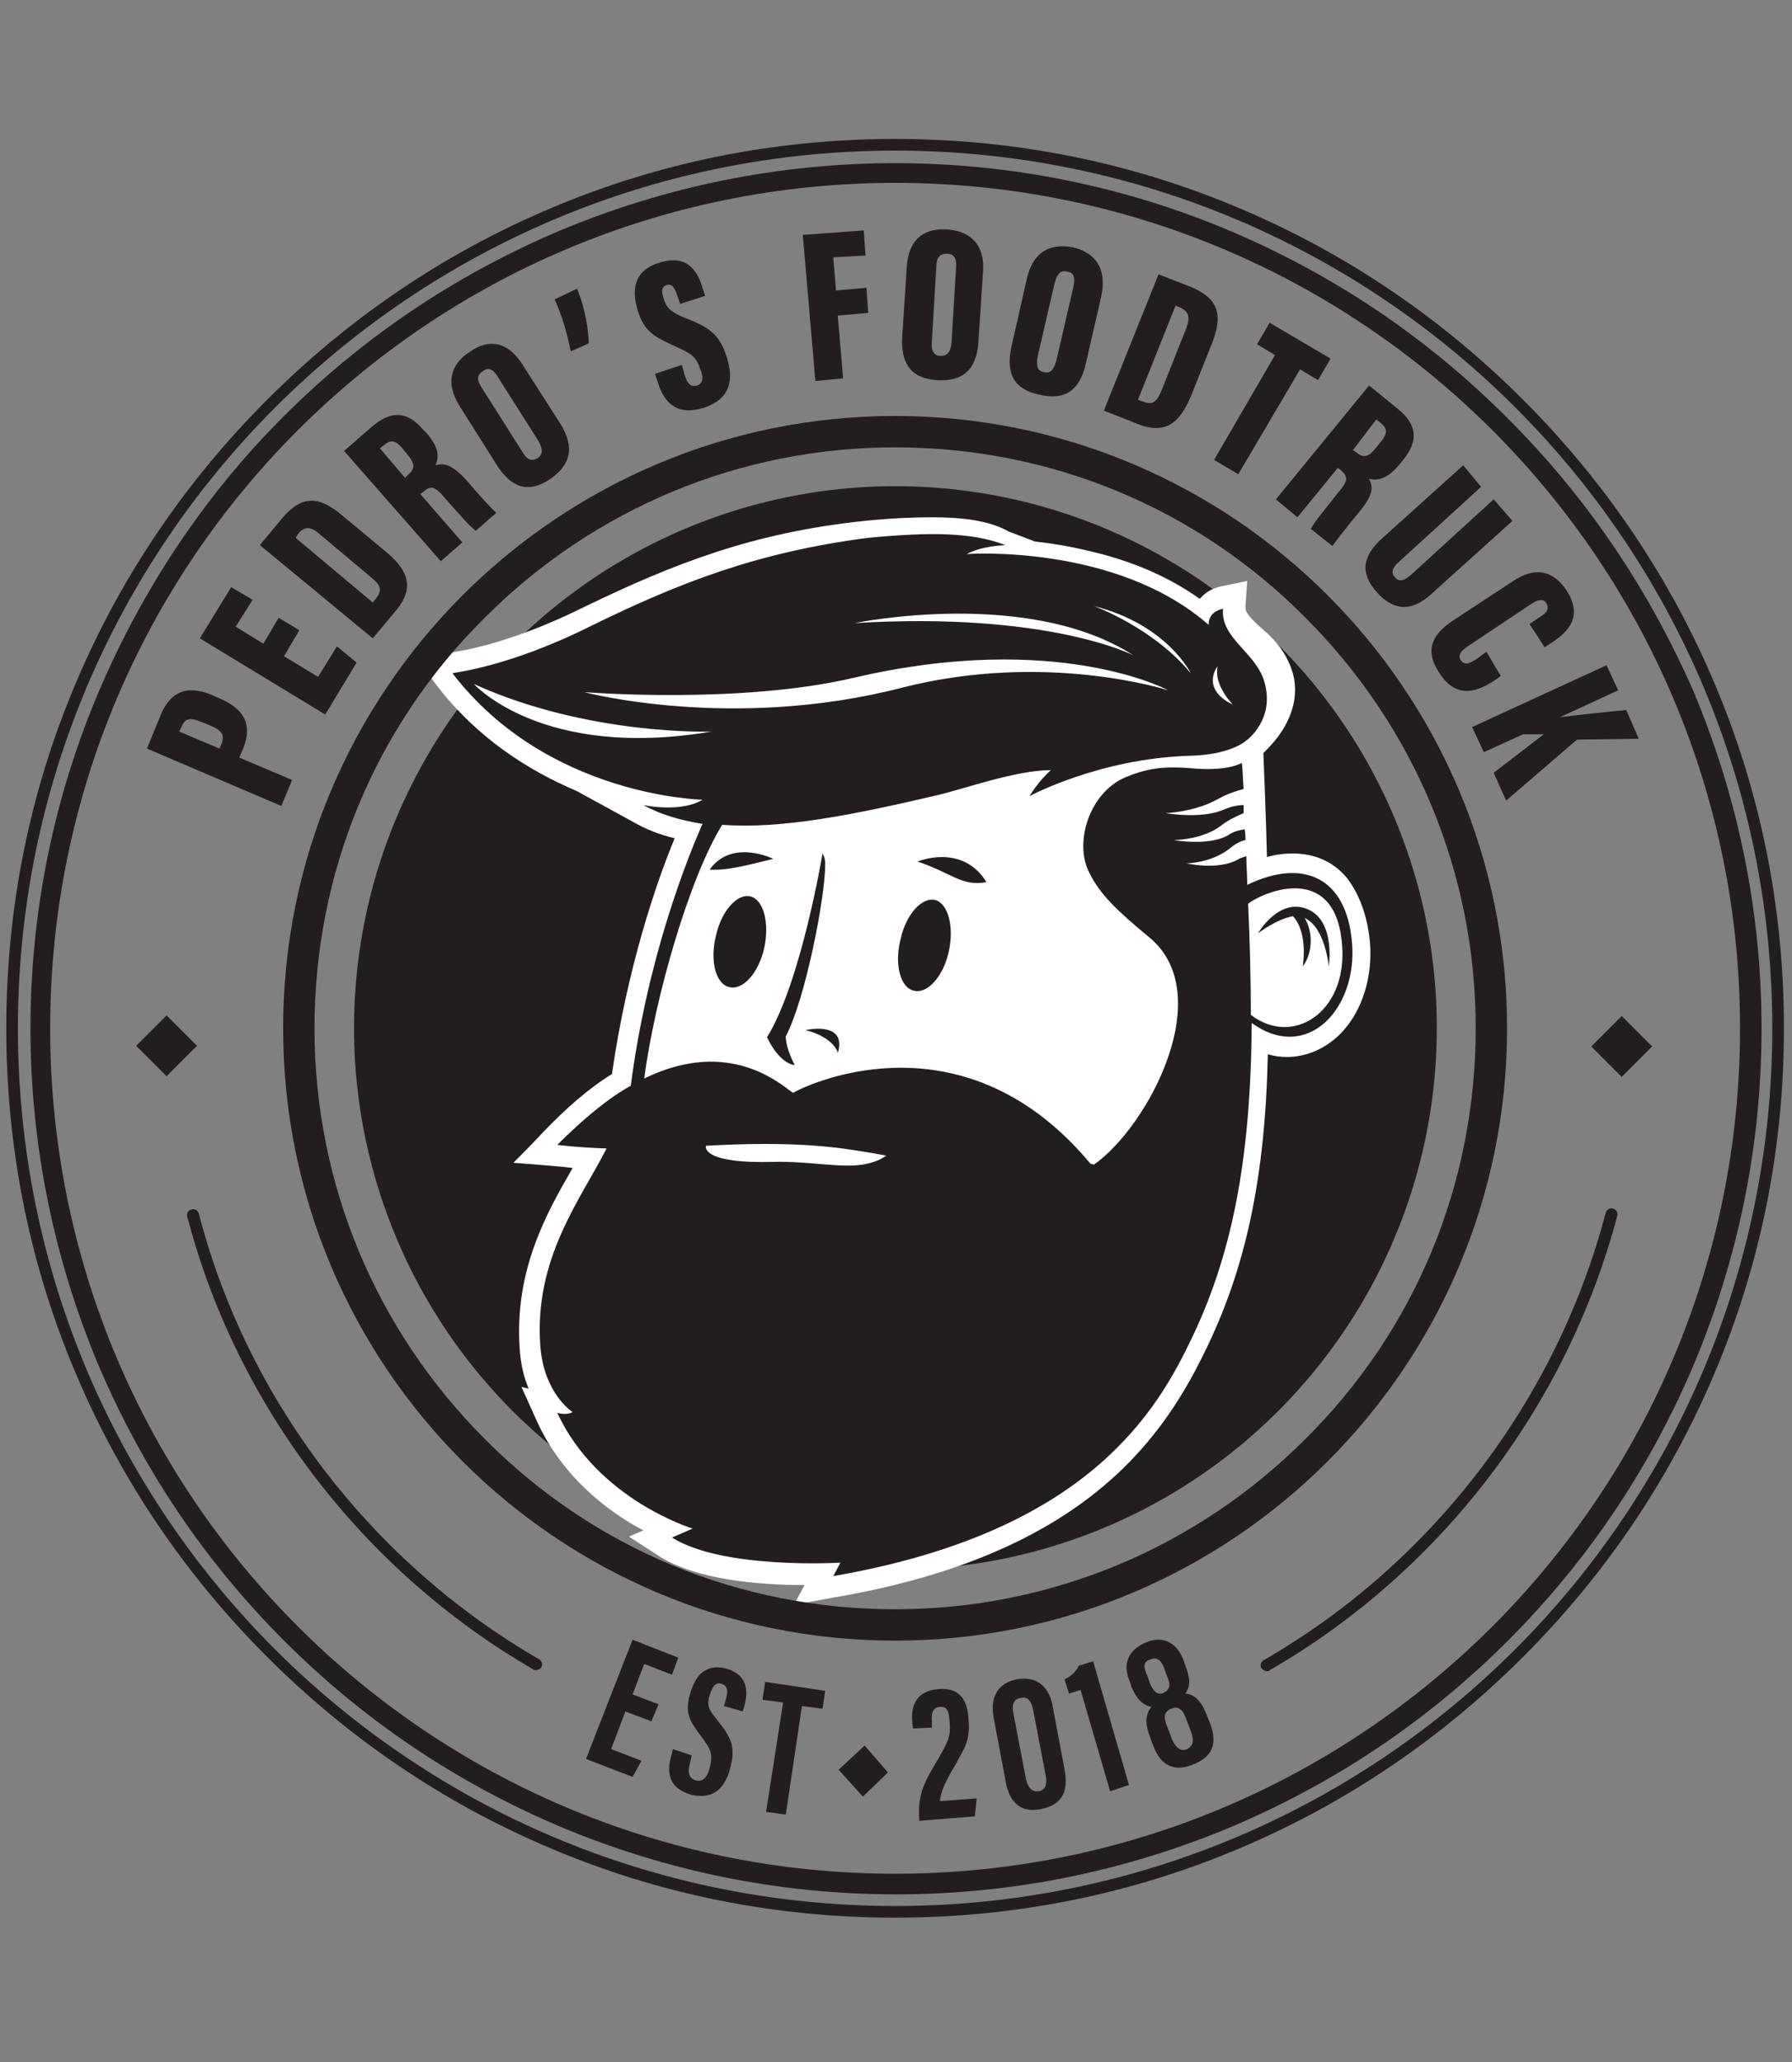 <?xml version="1.0" encoding="utf-8"?>
<!-- Generator: Adobe Illustrator 25.0.0, SVG Export Plug-In . SVG Version: 6.00 Build 0)  -->
<svg version="1.1" id="Vrstva_1" xmlns="http://www.w3.org/2000/svg" xmlns:xlink="http://www.w3.org/1999/xlink" x="0px" y="0px"
	 viewBox="0 0 200 230" enable-background="new 0 0 200 230" xml:space="preserve">
<rect x="0" y="0" width="200" height="230" fill="#808080" stroke="none"/>
<g>
	<g>
		
			<ellipse transform="matrix(0.157 -0.988 0.988 0.157 -29.071 195.35)" fill="#221E20" cx="99.9" cy="114.7" rx="60.4" ry="60.4"/>
	</g>
	<path fill="#221E20" d="M99.9,20.4c52.1,0,94.3,42.2,94.3,94.3c0,52.1-42.2,94.3-94.3,94.3c-52.1,0-94.3-42.2-94.3-94.3
		C5.6,62.6,47.8,20.4,99.9,20.4 M99.9,18.2c-13,0-25.7,2.6-37.6,7.6c-11.5,4.9-21.8,11.8-30.7,20.7C22.8,55.3,15.9,65.7,11,77.2
		C6,89,3.4,101.7,3.4,114.7c0,13,2.6,25.7,7.6,37.6c4.9,11.5,11.8,21.8,20.7,30.7c8.9,8.9,19.2,15.8,30.7,20.7
		c11.9,5,24.5,7.6,37.6,7.6s25.7-2.6,37.6-7.6c11.5-4.9,21.8-11.8,30.7-20.7c8.9-8.9,15.8-19.2,20.7-30.7c5-11.9,7.6-24.5,7.6-37.6
		c0-13-2.6-25.7-7.6-37.6C184,65.7,177,55.3,168.1,46.5c-8.9-8.9-19.2-15.8-30.7-20.7C125.6,20.8,112.9,18.2,99.9,18.2L99.9,18.2z"
		/>
	<path fill="#221E20" d="M99.9,16.8c54.1,0,97.9,43.8,97.9,97.9c0,54.1-43.8,97.9-97.9,97.9S2,168.8,2,114.7
		C2,60.6,45.9,16.8,99.9,16.8 M99.9,15.5c-13.4,0-26.4,2.6-38.6,7.8c-11.8,5-22.4,12.2-31.5,21.3c-9.1,9.1-16.3,19.7-21.3,31.5
		c-5.2,12.2-7.8,25.2-7.8,38.6s2.6,26.4,7.8,38.6c5,11.8,12.2,22.4,21.3,31.5c9.1,9.1,19.7,16.3,31.5,21.3
		c12.2,5.2,25.2,7.8,38.6,7.8s26.4-2.6,38.6-7.8c11.8-5,22.4-12.2,31.5-21.3c9.1-9.1,16.3-19.7,21.3-31.5
		c5.2-12.2,7.8-25.2,7.8-38.6s-2.6-26.4-7.8-38.6c-5-11.8-12.2-22.4-21.3-31.5c-9.1-9.1-19.7-16.3-31.5-21.3
		C126.3,18.1,113.3,15.5,99.9,15.5L99.9,15.5z"/>
	<g>
		<path fill="#221E20" d="M16.4,83.5l1.6-3.9c1.1-2.5,2.9-3.2,5.6-2.1l0.9,0.4c2.6,1.1,3.8,2.8,2.6,5.7l-0.4,0.9l5.9,2.5l-1.2,2.9
			L16.4,83.5z M24.5,83.5l0.2-0.5c0.5-1.1-0.1-1.6-1.3-2.1l-1-0.4c-1-0.4-1.7-0.5-2.1,0.5L20,81.6L24.5,83.5z"/>
		<path fill="#221E20" d="M33.4,70.3l-1.7,2.9l3.8,2.3l2.1-3.4l2.2,1.8l-3.5,5.8l-14-8.5l3.5-5.7l2.4,1.4l-1.9,3l3.1,1.9l1.7-2.9
			L33.4,70.3z"/>
		<path fill="#221E20" d="M29,60.8l2.5-3c2.2-2.6,4.1-2.5,6.7-0.3l4.7,3.9c2.2,1.8,3.7,3.8,1.3,6.7l-2.6,3.1L29,60.8z M41.6,67.2
			l0.4-0.5c0.8-1,0.3-1.6-0.7-2.4l-5.6-4.7c-0.9-0.8-1.6-1-2.4-0.1L33,60L41.6,67.2z"/>
		<path fill="#221E20" d="M38.4,50.3l3.1-2.7c2.1-1.8,3.9-1.8,5.7,0.3l0.4,0.4c1.6,1.8,1.3,2.9,1,3.6c1.1-0.3,1.9,0,3.5,1.7
			c1,1.2,2.6,3,3.3,3.6l-2.3,2c-0.6-0.4-2-2-3.4-3.6c-1.2-1.4-1.6-1.5-2.5-0.7l-0.3,0.2l4.7,5.4l-2.4,2.1L38.4,50.3z M45.2,53.3
			l0.3-0.3c0.8-0.7,0.9-1.2-0.1-2.4l-0.5-0.6c-0.7-0.8-1.2-1.1-2.1-0.3l-0.4,0.3L45.2,53.3z"/>
		<path fill="#221E20" d="M58.4,40.8l4.1,6.4c1.7,2.7,1.2,4.7-1.2,6.3c-2.3,1.5-4.2,1-5.9-1.7l-4.1-6.5c-1.7-2.7-0.9-4.8,1.2-6.1
			C54.5,37.8,56.7,38,58.4,40.8z M53.8,43.3l4.5,7.1c0.5,0.9,1.1,1.1,1.7,0.7c0.6-0.4,0.6-1,0.1-1.9l-4.5-7.1
			c-0.5-0.9-1.1-1.2-1.7-0.7C53.2,41.8,53.2,42.4,53.8,43.3z"/>
		<path fill="#221E20" d="M63.7,39.2c-0.4-2.1-1.1-4.3-1.8-5.8l2.5-1.2c0.9,2.1,1.3,4.7,1.3,6.1L63.7,39.2z"/>
		<path fill="#221E20" d="M76.1,40.7l0.3,1.1c0.3,1,0.7,1.4,1.4,1.2c0.7-0.2,0.7-1,0.4-1.7c-0.5-1.5-0.9-1.8-2.9-2.7
			c-2.2-1-3.4-1.6-4.1-3.9c-0.7-2.2-0.6-4.5,2.4-5.4c3.1-1,4.3,1,4.8,2.8l0.3,0.9l-2.8,0.9L75.6,33c-0.3-0.9-0.6-1.4-1.2-1.2
			c-0.6,0.2-0.6,0.7-0.3,1.6c0.3,0.9,0.6,1.3,2.2,2c2.9,1.1,4,1.9,4.8,4.4c0.8,2.5,0.5,4.7-2.6,5.7c-3,0.9-4.4-0.6-5.1-2.9l-0.3-0.9
			L76.1,40.7z"/>
		<path fill="#221E20" d="M89.6,26.2l6.8-0.5l0.2,2.8L93,28.7l0.3,3.7l3.4-0.3l0.2,2.8l-3.4,0.3l0.6,7l-3.1,0.3L89.6,26.2z"/>
		<path fill="#221E20" d="M109.7,30.5l-0.5,7.6c-0.2,3.2-1.8,4.5-4.7,4.3c-2.7-0.2-4-1.7-3.8-4.9l0.5-7.7c0.2-3.2,2-4.4,4.6-4.2
			C108.3,25.8,110,27.3,109.7,30.5z M104.5,29.8l-0.5,8.3c-0.1,1,0.2,1.6,1,1.6c0.7,0,1.1-0.4,1.2-1.5l0.5-8.3c0.1-1-0.2-1.6-1-1.6
			C104.9,28.3,104.5,28.7,104.5,29.8z"/>
		<path fill="#221E20" d="M122.9,33.1l-1.7,7.4c-0.7,3.2-2.5,4.2-5.3,3.5c-2.7-0.6-3.7-2.3-3-5.4l1.7-7.5c0.7-3.1,2.7-4,5.2-3.5
			C122.2,28.2,123.6,29.9,122.9,33.1z M117.7,31.6l-1.9,8.2c-0.2,1,0,1.6,0.7,1.7c0.7,0.2,1.1-0.2,1.4-1.3l1.9-8.2
			c0.2-1,0.1-1.6-0.7-1.7C118.4,30.1,118,30.5,117.7,31.6z"/>
		<path fill="#221E20" d="M129.3,30.6l3.6,1.4c3.1,1.3,3.6,3.1,2.4,6.2L133,44c-1.1,2.6-2.5,4.7-6,3.3l-3.8-1.5L129.3,30.6z
			 M127,44.6l0.6,0.2c1.2,0.5,1.6-0.2,2.1-1.4l2.7-6.8c0.4-1.1,0.4-1.8-0.7-2.3l-0.5-0.2L127,44.6z"/>
		<path fill="#221E20" d="M142.3,39.6l-2-1.2l1.4-2.4l6.8,4l-1.4,2.4l-2-1.2l-6.9,11.7l-2.7-1.6L142.3,39.6z"/>
		<path fill="#221E20" d="M152.8,43l3.2,2.6c2.1,1.7,2.4,3.5,0.6,5.7l-0.4,0.5c-1.5,1.8-2.6,1.8-3.4,1.6c0.5,1,0.4,1.9-1.1,3.7
			c-1,1.2-2.5,3.1-3,3.8l-2.4-1.9c0.3-0.7,1.7-2.3,3-4c1.2-1.4,1.2-1.8,0.3-2.6l-0.3-0.2l-4.5,5.5l-2.4-2L152.8,43z M151,50.2
			l0.3,0.2c0.8,0.7,1.4,0.7,2.3-0.5l0.5-0.6c0.7-0.9,0.9-1.4-0.1-2.2l-0.4-0.3L151,50.2z"/>
		<path fill="#221E20" d="M165.3,54.3l-9.2,8.4c-0.7,0.6-0.9,1.2-0.4,1.7c0.5,0.6,1.1,0.3,1.8-0.3l9.2-8.4l2.1,2.4l-9.1,8.2
			c-2.1,1.9-4.1,1.9-6-0.2c-1.9-2.1-1.7-4,0.5-6l9.1-8.2L165.3,54.3z"/>
		<path fill="#221E20" d="M167.5,75.4l-0.7,0.5c-1.7,1.1-4.2,2.3-6.2-0.9c-1.5-2.3-1-4.1,1.6-5.8l6.7-4.4c2.4-1.6,4.4-1.2,5.9,1
			c1.9,2.9,0.3,4.6-1.5,5.8l-0.9,0.6l-1.7-2.6l1.2-0.8c0.8-0.5,1-0.9,0.7-1.5c-0.3-0.5-0.8-0.5-1.6,0l-7.2,4.8
			c-0.7,0.5-1.1,0.9-0.8,1.5c0.4,0.6,0.9,0.5,1.8-0.1l1.1-0.8L167.5,75.4z"/>
		<path fill="#221E20" d="M179.3,74.2l1.3,2.8l-6.5,3l0,0c1.6-0.2,5.1-0.6,7.4-0.8l1.4,3.2l-6.9,0.1l-7.9,6.8l-1.4-3.1l5.6-4.3
			l-2.3,0l-4.4,2l-1.3-2.8L179.3,74.2z"/>
	</g>
	<g>
		<path fill="#221E20" d="M72.7,192l-2.9-1.1l-1.6,4.2l3.4,1.3l-1,1.8l-5.2-2l5.2-13.3l5.1,2l-0.7,1.9l-3.1-1.2l-1.3,3.4l2.9,1.1
			L72.7,192z"/>
		<path fill="#221E20" d="M77.2,195.8l-0.2,0.9c-0.3,1-0.1,1.7,0.7,1.9c0.8,0.2,1.3-0.5,1.5-1.4c0.4-1.5,0.2-2-1-3.6
			c-1.2-1.6-1.8-2.5-1.2-4.6c0.5-1.8,1.5-3.5,4-2.9c2.5,0.7,2.5,2.6,2.1,4.1l-0.2,0.7l-2.1-0.6l0.2-0.7c0.3-1,0.2-1.6-0.5-1.8
			c-0.7-0.2-1,0.4-1.3,1.3c-0.3,1-0.2,1.5,0.8,2.7c1.7,2.1,2.1,3.1,1.5,5.4c-0.5,2-1.7,3.6-4.3,3c-2.6-0.7-2.8-2.5-2.3-4.3l0.2-0.8
			L77.2,195.8z"/>
		<path fill="#221E20" d="M87.4,189.9l-2.3-0.3l0.3-2l6.7,1l-0.3,2l-2.3-0.3l-1.8,12.1l-2.2-0.3L87.4,189.9z"/>
		<path fill="#221E20" d="M96.5,194.7l2.6,3l-2.8,2.7l-2.7-3L96.5,194.7z"/>
		<path fill="#221E20" d="M102.6,203.1l0-0.2c-0.2-2.8,0.6-4.2,2.1-6.7c1.1-1.9,1.4-2.5,1.3-4c-0.1-1.2-0.2-1.9-1.1-1.8
			c-0.7,0-1,0.6-0.9,1.6l0,0.7l-2.1,0.1l-0.1-0.8c-0.1-1.6,0.3-3.4,3-3.6c2.5-0.2,3.2,1.5,3.3,3.4c0.2,2.3-0.4,3.1-1.5,5.1
			c-0.9,1.5-1.6,2.8-1.7,4l4.1-0.3l-0.2,2L102.6,203.1z"/>
		<path fill="#221E20" d="M117.5,190.4l1.3,6.9c0.4,2.1,0.1,4-2.7,4.5c-2.5,0.5-3.6-1.2-3.9-3.3l-1.3-6.9c-0.4-2.1,0.3-3.9,2.7-4.3
			C116,186.9,117.2,188.5,117.5,190.4z M113.1,191.1l1.4,7.3c0.2,0.9,0.6,1.5,1.4,1.4c0.8-0.1,1-0.8,0.8-1.8l-1.4-7.3
			c-0.2-1-0.6-1.5-1.4-1.3C113.1,189.5,112.9,190.2,113.1,191.1z"/>
		<path fill="#221E20" d="M123.9,199.8l-3.3-11.3c-0.3,0.1-0.9,0.3-1.3,0.4l-0.5-1.6c0.8-0.3,1.3-0.9,1.6-1.5l1.6-0.5l4,13.8
			L123.9,199.8z"/>
		<path fill="#221E20" d="M128.7,194.7l-0.4-1.1c-0.7-1.8-0.2-2.7,0.2-3.2c-0.8-0.2-1.5-0.6-2.2-2.2l-0.2-0.6
			c-0.9-2.1-0.1-3.6,1.8-4.4c1.6-0.7,3.3-0.3,4.2,2l0.2,0.6c0.7,1.8,0.4,2.5,0,3.1c0.8,0.1,1.6,0.5,2.3,2.2l0.4,1
			c1,2.5,0.2,3.9-1.8,4.7C131.5,197.5,129.7,197.4,128.7,194.7z M128,186.8l0.4,1.1c0.4,0.9,0.9,1.2,1.5,0.9
			c0.6-0.3,0.8-0.8,0.4-1.7l-0.4-1.1c-0.3-0.8-0.8-1.2-1.5-0.9C127.6,185.3,127.6,185.9,128,186.8z M132.9,193.1l-0.6-1.6
			c-0.4-1-1-1.2-1.6-0.9c-0.7,0.3-0.9,0.8-0.5,1.8l0.6,1.6c0.4,0.9,0.9,1.4,1.7,1.1C133.2,194.7,133.3,194.1,132.9,193.1z"/>
	</g>
	
		<rect x="16.2" y="114.3" transform="matrix(0.707 -0.707 0.707 0.707 -77.067 47.296)" fill="#221E20" width="4.8" height="4.8"/>
	
		<rect x="178.6" y="114.3" transform="matrix(0.707 -0.707 0.707 0.707 -29.479 162.187)" fill="#221E20" width="4.8" height="4.8"/>
	<g>
		<g>
			<path fill="#FFFFFF" d="M104,57.7L104,57.7c-2.1,0-4.5,0.1-7.5,0.4c-12.4,1.3-21.2,4.7-31.5,9.7c-7.9,3.9-13.3,4.8-14.8,5
				c-0.1,0-0.2,0-0.3,0.1l-3.2,0.8l2,2.7c4.6,6,10.4,9.6,15.6,11.8l6.4,3.5c1.4,0.8,2.9,1.4,4.6,1.8c-2,4.8-5.3,14.4-7,26.3
				c-2.6,1.6-5.1,3.8-7.7,6.5c-0.8,0.9-3.3,3.4-3.3,3.4s6.7,0.5,6.6,0.6c-2.9,5-6.5,11.4-5.9,20.1c0.1,1.8,0.5,3.3,1,4.5l-0.8-0.2
				l1.8,4c2.9,6.2,8,10,11.8,12l-1.6,0.7l3.4,2.2c4.1,2.6,11,3.2,16.2,3.2l-1.2,2.2l4.4-0.8c27.1-4.6,36.3-16.9,41.3-27.1
				c4.7-9.4,6.9-19.6,7.2-33.5c0.7,0.2,1.4,0.3,2.1,0.3c2.3,0,4.5-1,6.2-2.8c2.3-2.5,3.4-6.2,3.1-10c-0.3-3-1.2-5.4-2.6-7.2
				c-1.5-1.8-3.6-2.7-6-2.7c-0.9,0-1.9,0.1-2.9,0.4c-0.1-4.5-0.3-8.8-0.4-11.6c0.6-0.6,1.4-1.4,2.1-2.5c1.4-2.2,1.8-4.5,1.1-6.7
				c-0.8-2.4-2.3-3.8-3.6-4.9c-1.3-1.2-1.6-1.6-1.6-2.2l0.2-2.9l-2.9,0.6c-1,0.2-1.8,0.7-2.4,1.4c-3.5-2.5-7.7-4.3-12.6-5.4
				c-2.1-0.5-4-0.8-5.8-1l-2.9-1.1C110.5,58.1,107.6,57.7,104,57.7L104,57.7z"/>
		</g>
		<path fill="#221E20" d="M51.9,73.6C51.9,73.6,51.9,73.6,51.9,73.6C51.9,73.6,51.9,73.6,51.9,73.6C51.9,73.6,51.9,73.6,51.9,73.6z"
			/>
		<path fill="#221E20" d="M102.4,96.1c0,0,5-2.1,7.7,2.3C107.3,98.9,106.3,97.4,102.4,96.1z"/>
		<path fill="#221E20" d="M86.3,95.8c0,0-4.6-2.3-7.1,1.2C81.2,97.1,83,96.6,86.3,95.8z"/>
		<path fill="#221E20" d="M105.9,106.1c-0.6,2.8-2.4,4.8-3.9,4.4c-1.5-0.3-2.2-2.9-1.5-5.7c0.6-2.8,2.4-4.8,3.9-4.4
			C105.8,100.8,106.5,103.3,105.9,106.1z"/>
		<path fill="#221E20" d="M85.3,105.7c-0.6,2.8-2.4,4.8-3.9,4.4c-1.5-0.3-2.2-2.9-1.5-5.7c0.6-2.8,2.4-4.8,3.9-4.4
			C85.2,100.4,85.9,102.9,85.3,105.7z"/>
		<path fill="#221E20" d="M150.9,105.2c-0.6-7.4-5.5-9.5-11.7-6.5c0-1.1-0.1-2.2-0.1-3.2c-0.3,0.1-0.7,0.2-1,0.4
			c-2.2,1.2-5.7,0.4-5.7,0.4s2.8,0,4.9-1.7c0.6-0.5,1.2-0.8,1.7-0.9c0-0.4,0-0.8-0.1-1.2c-0.5,0.1-1.2,0.2-1.9,0.7
			c-2.2,1.2-6,0.5-6,0.5s3.3,0,5.4-1.7c0.8-0.6,1.7-1,2.4-1.3c0-0.3,0-0.6,0-0.9c-0.5,0-1.3,0.1-2.2,0.5c-2.5,1.1-6.5,0.4-6.5,0.4
			s3.1-0.1,5.7-1.5c1.2-0.7,2.3-1,3-1.2c-0.1-1.2-0.1-2.1-0.2-2.9c-0.6,0.3-2.1,0.9-5.6,0.6c-3.4-0.3-5.2,0.1-7.4,1
			c-4,1.7-5.8,7.3-4,10.7c1.2,2.4,3.1,4.2,6.6,7.1c7.8,6.3,0,21.1-6.1,25.4l-0.4-0.1c-13.9-16.7-30.9-9.2-33.2-7.9
			c-1.2-0.8-7-6.3-16.6-1.6c1.2-9.2,5.1-22.5,8.7-28.3c6.6,0.5,14.6-1.1,24-3.3c3-0.7,8.8-2.8,12.7-2.8c-1.4,1.2-2.4,2.9-2.4,2.9
			s7.8-4.2,17.9-4.5c4.6-0.1,6.3-1.7,6.3-1.7c0.8-0.6,3.1-2.9,2-6.6c-1-3.3-4.9-4.8-4.6-8.1c-1.8,0.4-1.6,1.8-1.6,1.8
			c-10.4-9.1-27-7.9-27-7.9c1.3-0.7,2.9-0.9,4.3-1c-3.6-1.4-8.2-1.5-15.4-0.8C84.5,61.6,75.8,65,66,69.8c-9.4,4.7-15.4,5.2-15.5,5.3
			c10.6,13.8,27.9,14.1,27.9,14.1c-1.4,0.9-4,1.1-6.6,0.6c2,1.1,4.2,1.7,6.6,2.1c-1.5,3.4-6.1,14.6-8,29.2c-2.5,1.4-5.2,3.6-8.2,6.6
			c0,0,2.2,0.3,5.5,0.4c-2.9,5.7-8.1,12.2-7.4,22c0.4,5.4,3.6,7.4,3.6,7.4s-0.5,0.4-1.7,0.1c4.5,9.7,15.1,12.9,15.1,12.9l-2.3,1
			c5.7,3.6,18.8,2.8,18.8,2.8l-0.8,1.5c27.2-4.7,35.5-17.2,39.7-25.9c4.7-9.5,6.9-20.2,7-35.8C145.9,118.6,151.5,112.5,150.9,105.2z
			 M135.9,74.3c-0.5,2.1,1.7,4.3,1.7,4.3C133.9,76.8,135.9,74.3,135.9,74.3z M132.9,75.1c-4.2-5.1-10.8-7.5-10.8-7.5
			C130.3,69.7,132.9,75.1,132.9,75.1z M126.5,73.1c0,0-9.4-4.9-31.1-3.6C95.4,69.5,114.7,65.5,126.5,73.1z M95.3,75.6
			c22.7-5.3,35.1,1.4,35.1,1.4s-13.6-4.4-29.7-0.3c-19,4.9-35.5,0.5-35.5,0.5S82.5,78.6,95.3,75.6z M52.9,76.3
			c12.8,5.8,26.5,5.3,26.5,5.3C60.5,84.8,52.9,76.3,52.9,76.3z M139.6,113.2c0-3.9-0.1-8.2-0.3-12.4c2-1.5,9.9-4.6,10.5,4.8
			C150.3,112.9,144.3,116.8,139.6,113.2z"/>
		<path fill="#221E20" d="M88.7,118.8c0,0-1.6,0-3.1-3.1c3.8-6.1,6.2-20.5,6.2-20.5s0.3,0.4,0.3,1.2c0,3.7-2.2,15-4.4,19.2
			C87.7,117,88.7,118.8,88.7,118.8z"/>
		<path fill="#221E20" d="M89.9,114.9c0,0,4.7-1.1,3.6,2.6C93.6,117.5,93.1,115.7,89.9,114.9z"/>
		<path fill="#221E20" d="M145.9,101.4c-3.2-1.3-5.5,2.7-5.5,2.7s2.1-1.6,3.9-1.9c0.3,0.3,1.6,1.8,1.1,5.6c1.3-1.8,1-4.2,0.2-5.4
			c0,0,0,0,0,0c2.3,1,2.7,5.4,2.7,5.4S149.1,102.7,145.9,101.4z"/>
		<path fill="#FFFFFF" d="M94,128.1c-3.1-0.4-6-0.5-8.7-0.5c-2.3,0-4.7,0.1-6.5,0.2c-0.1,0.3-0.1,2,7.5,1.8c4-0.1,7.4,0.7,10,0.3
			c1.7-0.3,2.3-0.8,2.6-1C97.3,128.6,95.5,128.3,94,128.1z"/>
	</g>
	<path fill="#221E20" d="M99.9,49.9c17.3,0,33.6,6.7,45.8,19c12.2,12.2,19,28.5,19,45.8c0,17.3-6.7,33.6-19,45.8
		c-12.2,12.2-28.5,19-45.8,19s-33.6-6.7-45.8-19c-12.2-12.2-19-28.5-19-45.8c0-17.3,6.7-33.6,19-45.8C66.3,56.7,82.6,49.9,99.9,49.9
		 M99.9,46.4c-37.7,0-68.3,30.6-68.3,68.3c0,37.7,30.6,68.3,68.3,68.3s68.3-30.6,68.3-68.3C168.2,77,137.6,46.4,99.9,46.4L99.9,46.4
		z"/>
	<g>
		<path fill="#221E20" d="M141.4,186.4c-0.2,0-0.4-0.1-0.6-0.3c-0.2-0.3-0.1-0.7,0.2-0.9c18.8-10.8,32.7-29,38.2-49.9
			c0.1-0.4,0.5-0.6,0.8-0.5c0.4,0.1,0.6,0.5,0.5,0.8c-5.6,21.2-19.7,39.7-38.8,50.7C141.7,186.4,141.6,186.4,141.4,186.4z"/>
		<path fill="#221E20" d="M59.8,186.3c-0.1,0-0.2,0-0.3-0.1c-19-11-33.1-29.4-38.6-50.5c-0.1-0.4,0.1-0.7,0.5-0.8
			c0.3-0.1,0.7,0.1,0.8,0.5c5.4,20.8,19.3,38.9,38,49.7c0.3,0.2,0.4,0.6,0.2,0.9C60.2,186.2,60,186.3,59.8,186.3z"/>
	</g>
</g>
</svg>
